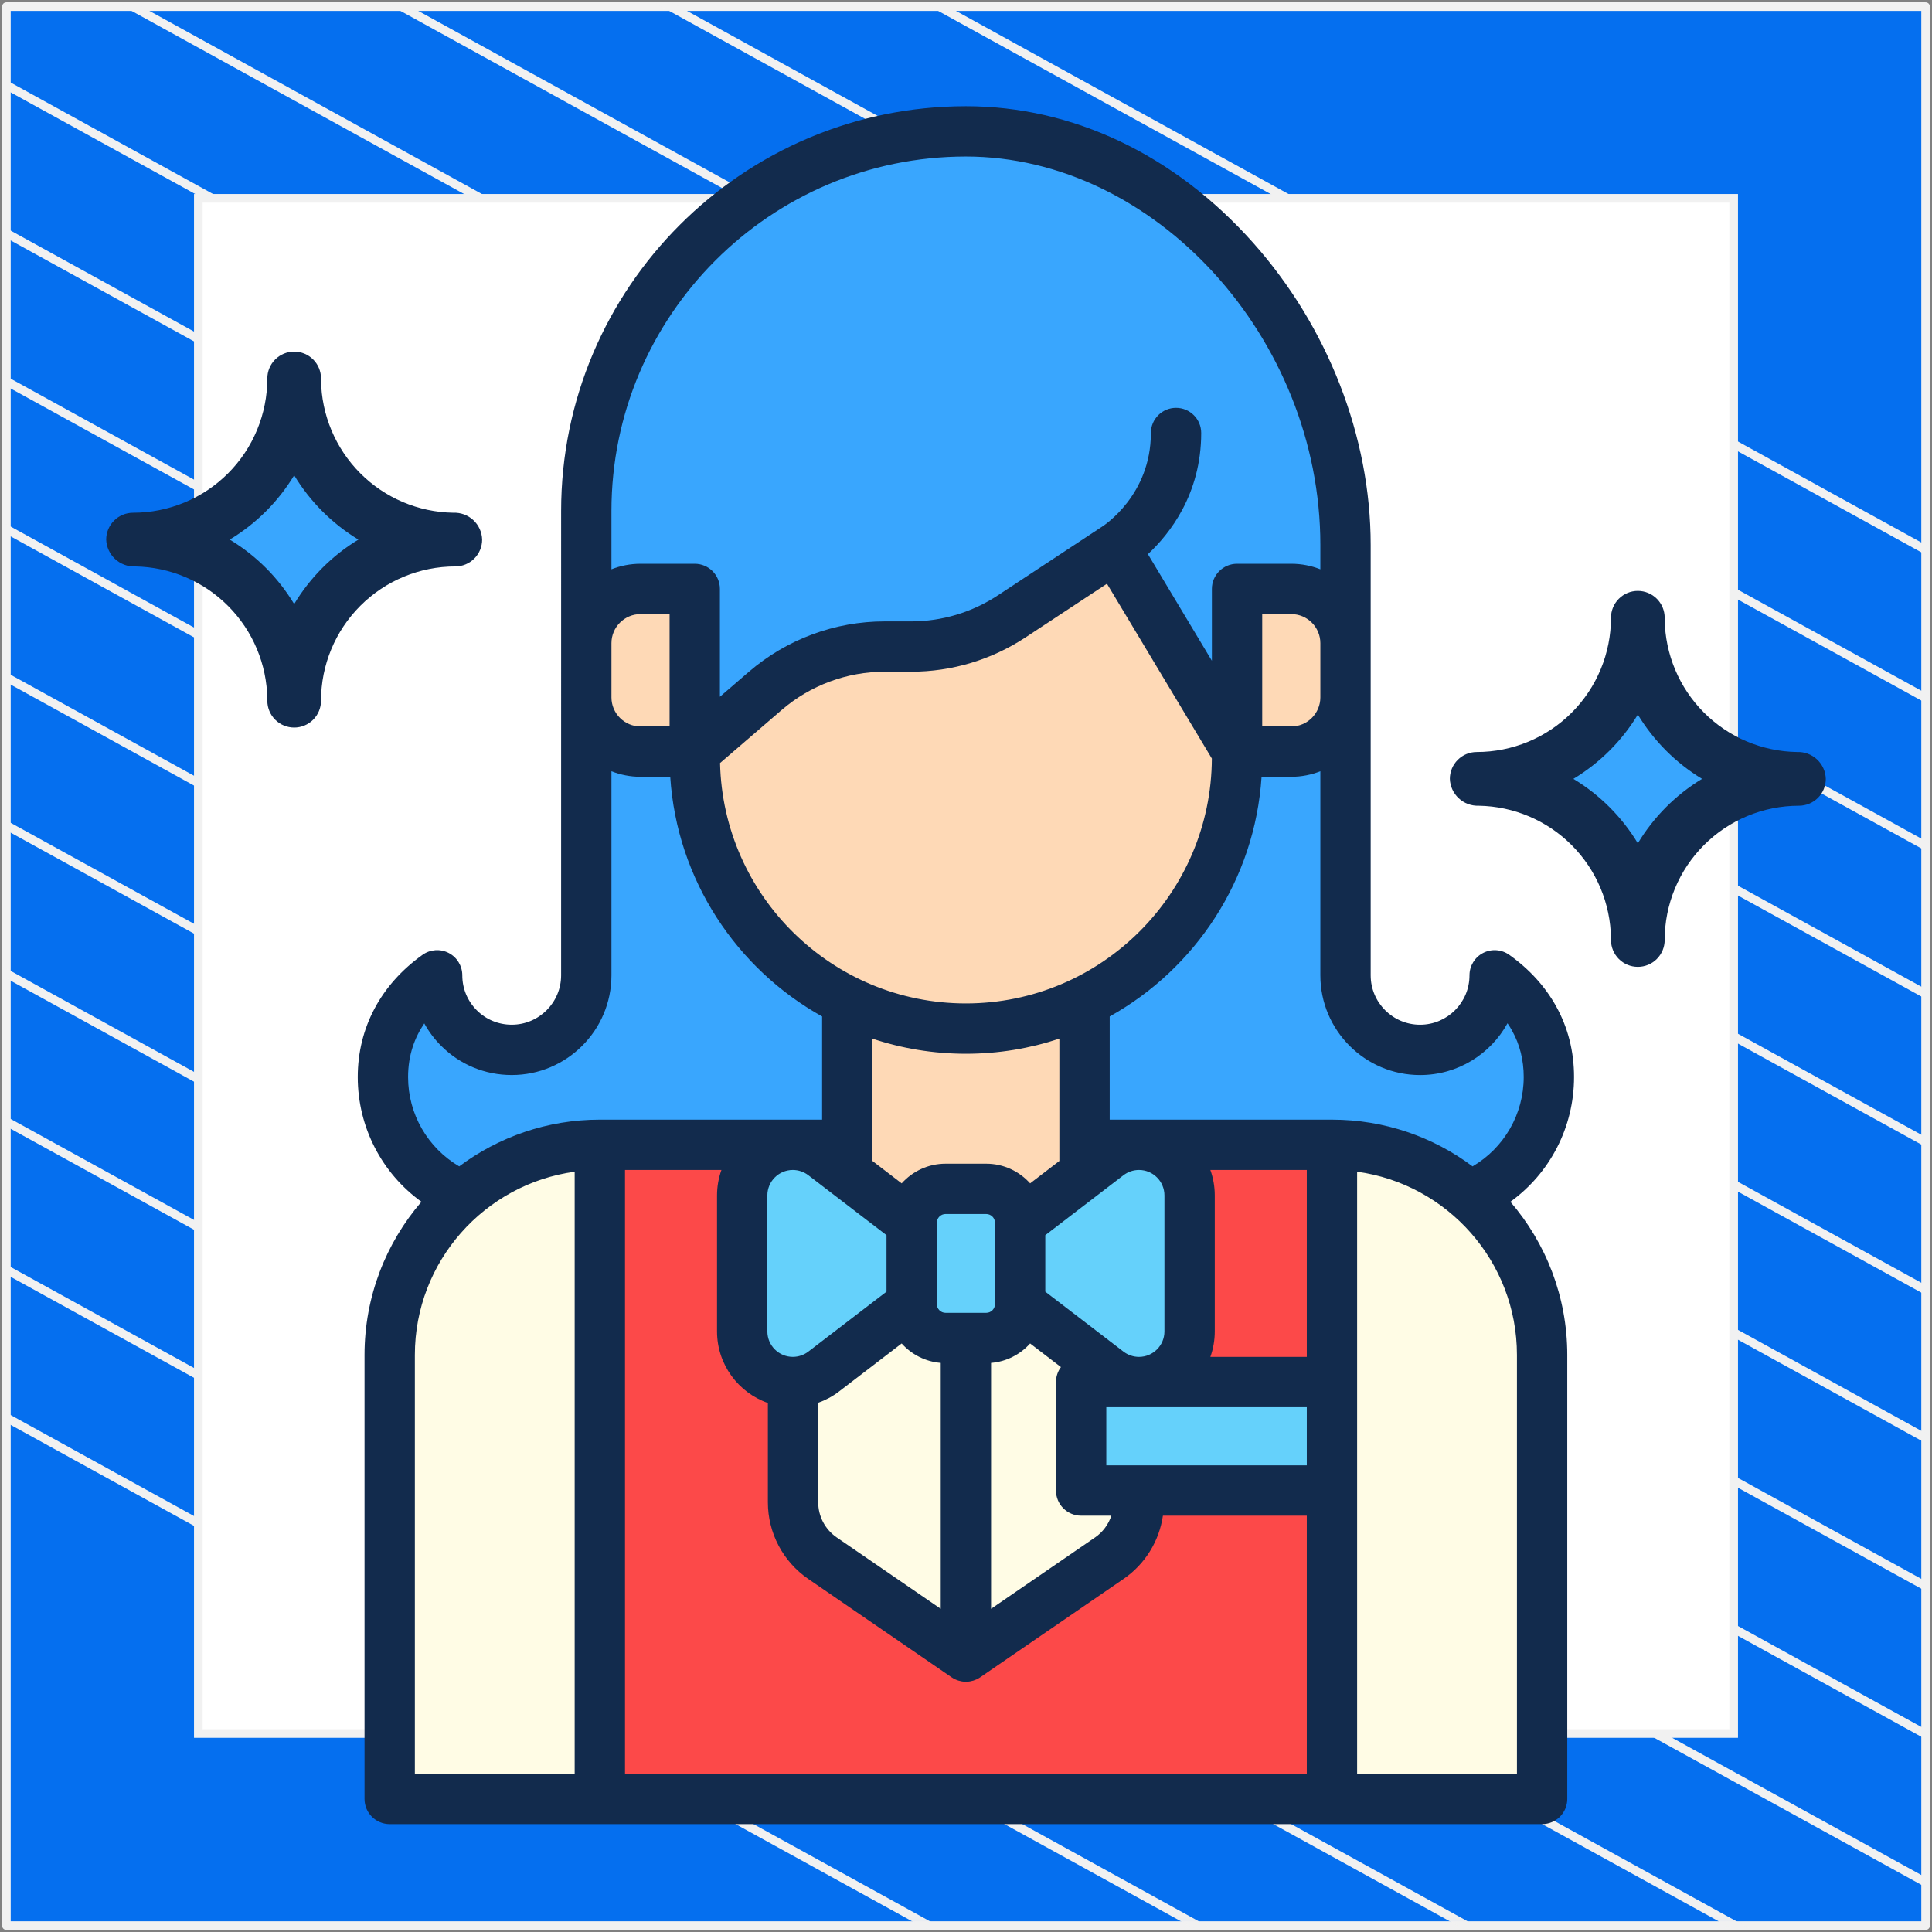 <?xml version="1.0" encoding="UTF-8"?> <svg xmlns="http://www.w3.org/2000/svg" width="302" height="302" viewBox="0 0 302 302" fill="none"><rect x="0" y="0" width="302" height="302" fill="#808080" stroke="none"/><path d="M301 1.038H1V301H301V1.038Z" fill="#056FEF" stroke="#F1F1F1" stroke-width="1.346" stroke-linejoin="round"></path><mask id="mask0_20_4055" style="mask-type:luminance" maskUnits="userSpaceOnUse" x="1" y="1" width="300" height="300"><path d="M301 1H1V300.962H301V1Z" fill="white"></path></mask><g mask="url(#mask0_20_4055)"><path d="M-285.023 64.085L219.795 342.085" stroke="#F1F1F1" stroke-width="1.346" stroke-miterlimit="10"></path><path d="M-263.954 52.544L240.932 330.581" stroke="#F1F1F1" stroke-width="1.346" stroke-miterlimit="10"></path><path d="M-242.819 41.04L261.999 319.04" stroke="#F1F1F1" stroke-width="1.346" stroke-miterlimit="10"></path><path d="M-221.682 29.536L283.136 307.536" stroke="#F1F1F1" stroke-width="1.346" stroke-miterlimit="10"></path><path d="M-200.545 18.032L304.272 296.032" stroke="#F1F1F1" stroke-width="1.346" stroke-miterlimit="10"></path><path d="M-179.41 6.528L325.409 284.528" stroke="#F1F1F1" stroke-width="1.346" stroke-miterlimit="10"></path><path d="M-158.273 -5.014L346.545 273.024" stroke="#F1F1F1" stroke-width="1.346" stroke-miterlimit="10"></path><path d="M-137.205 -16.517L367.613 261.483" stroke="#F1F1F1" stroke-width="1.346" stroke-miterlimit="10"></path><path d="M-116.069 -28.021L388.749 249.979" stroke="#F1F1F1" stroke-width="1.346" stroke-miterlimit="10"></path><path d="M-94.932 -39.525L409.886 238.475" stroke="#F1F1F1" stroke-width="1.346" stroke-miterlimit="10"></path><path d="M-73.796 -51.029L431.023 226.971" stroke="#F1F1F1" stroke-width="1.346" stroke-miterlimit="10"></path><path d="M-52.659 -62.533L452.159 215.467" stroke="#F1F1F1" stroke-width="1.346" stroke-miterlimit="10"></path><path d="M-31.591 -74.075L473.227 203.963" stroke="#F1F1F1" stroke-width="1.346" stroke-miterlimit="10"></path><path d="M-10.454 -85.579L494.364 192.422" stroke="#F1F1F1" stroke-width="1.346" stroke-miterlimit="10"></path></g><path d="M271 31H31V270.975H271V31Z" fill="white" stroke="#F1F1F1" stroke-width="1.346" stroke-miterlimit="10"></path><path d="M210.323 109.012V152.457C210.323 158.894 215.542 164.113 221.979 164.113C228.417 164.113 233.636 158.894 233.636 152.457C238.766 156.106 242.113 161.464 242.113 168.351C242.113 179.47 233.099 188.484 221.98 188.484H150.984H79.989C68.87 188.484 59.856 179.47 59.856 168.351C59.856 161.464 63.203 156.106 68.334 152.457C68.334 158.894 73.552 164.113 79.99 164.113C86.427 164.113 91.646 158.894 91.646 152.457V109.012H210.323Z" fill="#39A6FE"></path><path d="M241.053 211.796V281.202H60.916V211.796C60.916 193.655 75.623 178.948 93.764 178.948H208.204C226.346 178.948 241.053 193.655 241.053 211.796Z" fill="#FFFCE5"></path><path d="M178.005 178.948V234.827C178.005 238.319 176.284 241.588 173.404 243.564L150.984 258.95L128.564 243.564C125.685 241.588 123.964 238.319 123.964 234.827V178.948H93.765V281.202H208.204V178.948H178.005Z" fill="#FC4949"></path><path d="M169.528 178.948V155.106H132.441V178.948C132.441 189.189 140.743 197.491 150.985 197.491C161.226 197.491 169.528 189.189 169.528 178.948Z" fill="#FED9B6"></path><path d="M108.599 85.171V118.4C108.599 141.809 127.576 160.785 150.984 160.785C174.393 160.785 193.369 141.809 193.369 118.4V85.171H108.599Z" fill="#FED9B6"></path><path d="M91.645 79.873V100.338L108.599 117.49L119.625 107.995C124.817 103.524 131.441 101.065 138.293 101.065H142.404C148.001 101.065 153.475 99.424 158.148 96.343L174.296 85.701L193.37 117.49L210.323 100.338V85.171C210.323 52.399 183.756 20.534 150.984 20.534C118.212 20.534 91.645 47.101 91.645 79.873Z" fill="#39A6FE"></path><path d="M201.847 117.49H193.37V92.058H201.847C206.528 92.058 210.324 95.854 210.324 100.536V109.013C210.324 113.694 206.528 117.49 201.847 117.49Z" fill="#FED9B6"></path><path d="M100.122 117.49H108.599V92.058H100.122C95.441 92.058 91.645 95.854 91.645 100.536V109.013C91.645 113.694 95.441 117.49 100.122 117.49Z" fill="#FED9B6"></path><path d="M159.462 203.849L173.226 214.401C174.608 215.46 176.3 216.035 178.04 216.035C182.41 216.035 185.953 212.492 185.953 208.122V186.86C185.953 182.49 182.41 178.947 178.04 178.947C176.3 178.947 174.608 179.521 173.226 180.581L159.462 191.133V203.849Z" fill="#65D1FB"></path><path d="M142.507 203.849L128.743 214.401C127.361 215.46 125.669 216.035 123.928 216.035C119.558 216.035 116.016 212.492 116.016 208.122V186.86C116.016 182.49 119.558 178.947 123.928 178.947C125.669 178.947 127.361 179.521 128.743 180.581L142.507 191.133V203.849Z" fill="#65D1FB"></path><path d="M154.163 209.147H147.806C144.88 209.147 142.507 206.775 142.507 203.849V191.133C142.507 188.207 144.88 185.835 147.806 185.835H154.163C157.09 185.835 159.462 188.207 159.462 191.133V203.849C159.462 206.775 157.09 209.147 154.163 209.147Z" fill="#65D1FB"></path><path d="M168.998 216.035H208.204V232.989H168.998V216.035Z" fill="#65D1FB"></path><path d="M246.046 168.351C246.046 164.354 245.1 160.628 243.234 157.278C241.507 154.177 239.044 151.476 235.915 149.251C234.714 148.398 233.139 148.287 231.831 148.961C230.523 149.636 229.702 150.985 229.702 152.457C229.702 156.715 226.237 160.179 221.979 160.179C217.721 160.179 214.257 156.715 214.257 152.457V85.171C214.257 68.278 207.559 51.066 195.881 37.947C183.627 24.181 167.682 16.6 150.984 16.6C116.096 16.6 87.712 44.984 87.712 79.873L87.711 129.175H95.578V120.557C96.986 121.114 98.519 121.423 100.123 121.423H104.768C105.811 137.536 115.13 151.429 128.508 158.886V175.014H93.763C85.53 175.014 77.92 177.734 71.784 182.321C66.868 179.436 63.789 174.169 63.789 168.353C63.789 164.887 64.853 162.129 66.321 159.974C67.023 161.246 67.908 162.427 68.964 163.483C71.906 166.423 75.822 168.043 79.99 168.043C88.586 168.043 95.578 161.051 95.578 152.456V129.175H87.711V152.456C87.711 156.712 84.248 160.176 79.99 160.176C77.923 160.176 75.982 159.375 74.527 157.919C73.068 156.461 72.265 154.521 72.265 152.456C72.265 150.983 71.442 149.634 70.133 148.959C68.825 148.285 67.248 148.397 66.049 149.252C59.518 153.904 55.921 160.688 55.921 168.353C55.921 176.209 59.698 183.395 65.874 187.855C60.338 194.295 56.981 202.658 56.981 211.796V281.202C56.981 283.375 58.742 285.135 60.914 285.135H241.053C243.226 285.135 244.987 283.375 244.987 281.202V224.51H237.12V277.268H212.138V183.156C226.227 185.082 237.12 197.187 237.12 211.796V224.51H244.987V211.796C244.987 202.659 241.63 194.296 236.095 187.856C242.27 183.396 246.046 176.209 246.046 168.351ZM221.98 168.047C227.861 168.047 232.992 164.773 235.647 159.952C235.904 160.327 236.142 160.712 236.36 161.105C237.567 163.272 238.179 165.709 238.179 168.351C238.179 174.169 235.101 179.436 230.186 182.322C224.054 177.737 216.45 175.019 208.223 175.015C208.217 175.015 208.211 175.014 208.205 175.014C208.201 175.014 208.198 175.014 208.195 175.014H173.462V158.886C186.84 151.429 196.159 137.536 197.202 121.423H201.847C203.45 121.423 204.982 121.114 206.39 120.557V152.457C206.39 161.053 213.383 168.047 221.98 168.047ZM130.79 240.32C128.979 239.077 127.898 237.023 127.898 234.826V219.273C129.057 218.861 130.155 218.276 131.136 217.523L140.945 210.004C142.478 211.711 144.631 212.845 147.051 213.042V251.478L130.79 240.32ZM119.95 186.86C119.95 184.67 121.73 182.888 123.919 182.882H123.935C124.804 182.884 125.661 183.174 126.35 183.702L138.574 193.074V201.908L126.35 211.279C125.659 211.808 124.799 212.1 123.929 212.1C121.735 212.1 119.95 210.315 119.95 208.121V186.86ZM154.163 205.214H147.806C147.053 205.214 146.441 204.601 146.441 203.849V191.133C146.441 190.381 147.053 189.769 147.806 189.769H154.163C154.916 189.769 155.528 190.381 155.528 191.133V203.849C155.528 204.601 154.916 205.214 154.163 205.214ZM154.918 213.042C157.338 212.845 159.491 211.711 161.024 210.004L165.84 213.697C165.355 214.351 165.064 215.158 165.064 216.035V232.989C165.064 235.162 166.825 236.922 168.998 236.922H173.721C173.269 238.284 172.393 239.486 171.178 240.32L154.918 251.479V213.042H154.918ZM175.619 183.702C176.308 183.174 177.166 182.883 178.034 182.882H178.05C180.239 182.888 182.019 184.67 182.019 186.86V208.122C182.019 210.316 180.234 212.101 178.04 212.101C177.17 212.101 176.31 211.809 175.619 211.28L163.395 201.909V193.075L175.619 183.702ZM172.932 229.055V219.968H204.271V229.055H172.932ZM204.271 212.101H189.197C189.642 210.857 189.886 209.518 189.886 208.122V186.86C189.886 185.465 189.641 184.126 189.197 182.882H204.271V212.101ZM206.39 109.012C206.39 111.517 204.352 113.555 201.846 113.555H197.303V95.992H201.846C204.351 95.992 206.39 98.03 206.39 100.535V109.012ZM150.984 24.467C180.499 24.467 206.39 52.833 206.39 85.171V88.99C204.982 88.434 203.45 88.124 201.846 88.124H193.369C191.197 88.124 189.435 89.885 189.435 92.058V103.287L179.436 86.622C182.822 83.475 187.766 77.248 187.766 67.686C187.766 65.513 186.005 63.753 183.832 63.753C181.66 63.753 179.899 65.513 179.899 67.686C179.899 77.381 172.576 82.134 172.225 82.356C172.208 82.367 172.192 82.379 172.175 82.39C172.16 82.4 172.145 82.406 172.131 82.416L155.983 93.059C151.941 95.723 147.245 97.132 142.403 97.132H138.293C130.502 97.132 122.96 99.931 117.057 105.014L112.532 108.911V92.058C112.532 89.885 110.771 88.125 108.598 88.125H100.121C98.518 88.125 96.986 88.434 95.578 88.99V79.873C95.579 49.322 120.434 24.467 150.984 24.467ZM95.579 109.012V100.535C95.579 98.03 97.617 95.992 100.123 95.992H104.666V113.555H100.123C97.617 113.555 95.579 111.518 95.579 109.012ZM112.555 119.274L122.191 110.976C126.667 107.121 132.386 104.999 138.293 104.999H142.404C148.789 104.999 154.982 103.142 160.313 99.628L173.034 91.244L189.431 118.572C189.337 139.695 172.128 156.851 150.983 156.851C130.075 156.851 113.023 140.073 112.555 119.274ZM150.984 164.718C156.087 164.718 160.999 163.886 165.594 162.355V181.475L161.024 184.978C159.333 183.095 156.888 181.902 154.163 181.902H147.806C145.081 181.902 142.636 183.096 140.945 184.978L136.375 181.475V162.355C140.969 163.887 145.882 164.718 150.984 164.718ZM97.697 277.268V224.872H89.83V277.268H64.849V211.797C64.849 197.188 75.741 185.083 89.83 183.157V224.872H97.697V182.882H112.772C112.327 184.126 112.083 185.465 112.083 186.86V208.122C112.083 213.288 115.409 217.69 120.031 219.306V234.826C120.031 239.617 122.389 244.096 126.338 246.807L148.759 262.193C148.761 262.194 148.763 262.195 148.765 262.197C148.914 262.299 149.073 262.388 149.236 262.47C149.267 262.485 149.297 262.499 149.327 262.513C149.644 262.661 149.985 262.767 150.341 262.826C150.381 262.833 150.421 262.839 150.461 262.844C150.633 262.867 150.807 262.883 150.984 262.883C151.162 262.883 151.336 262.867 151.508 262.844C151.548 262.839 151.588 262.833 151.627 262.826C151.984 262.767 152.324 262.661 152.642 262.513C152.672 262.499 152.702 262.484 152.733 262.47C152.896 262.388 153.055 262.299 153.204 262.197C153.206 262.195 153.208 262.194 153.21 262.193L175.631 246.807C178.997 244.496 181.202 240.9 181.781 236.922H204.271V277.268H97.697Z" fill="#122B4D"></path><path d="M227.543 121.751C235.095 121.751 242.338 124.751 247.679 130.091C253.019 135.432 256.019 142.675 256.019 150.227C256.019 142.675 259.019 135.432 264.359 130.091C269.699 124.751 276.942 121.751 284.495 121.751C276.942 121.751 269.699 118.751 264.359 113.411C259.019 108.071 256.019 100.828 256.019 93.275C256.019 100.828 253.019 108.071 247.679 113.411C242.338 118.751 235.095 121.751 227.543 121.751Z" fill="#39A6FE"></path><path d="M231.15 125.947C236.619 126.037 241.837 128.255 245.696 132.131C249.556 136.007 251.752 141.235 251.819 146.704V146.935C251.819 148.048 252.261 149.116 253.048 149.903C253.836 150.69 254.903 151.132 256.017 151.132C257.13 151.132 258.198 150.69 258.985 149.903C259.772 149.116 260.214 148.048 260.214 146.935C260.214 141.368 262.425 136.03 266.362 132.094C270.298 128.158 275.636 125.947 281.202 125.947C282.316 125.947 283.383 125.504 284.171 124.717C284.958 123.93 285.4 122.862 285.4 121.749C285.383 121.175 285.253 120.611 285.016 120.088C284.779 119.566 284.441 119.095 284.02 118.705C283.6 118.314 283.106 118.011 282.568 117.813C282.029 117.615 281.457 117.526 280.883 117.551C275.413 117.462 270.193 115.243 266.333 111.365C262.473 107.487 260.278 102.256 260.214 96.785V96.563C260.214 95.45 259.772 94.382 258.985 93.595C258.198 92.808 257.13 92.365 256.017 92.365C254.903 92.365 253.836 92.808 253.048 93.595C252.261 94.382 251.819 95.45 251.819 96.563C251.819 99.319 251.276 102.048 250.221 104.595C249.167 107.141 247.621 109.455 245.672 111.404C243.723 113.353 241.409 114.899 238.863 115.954C236.316 117.008 233.587 117.551 230.831 117.551C229.717 117.551 228.65 117.993 227.863 118.781C227.075 119.568 226.633 120.636 226.633 121.749C226.654 122.321 226.787 122.884 227.025 123.405C227.263 123.925 227.602 124.394 228.021 124.784C228.441 125.174 228.933 125.477 229.47 125.677C230.007 125.876 230.577 125.968 231.15 125.947ZM256.017 111.7C258.505 115.81 261.949 119.257 266.057 121.749C261.943 124.243 258.496 127.7 256.017 131.823C253.527 127.696 250.069 124.239 245.942 121.749C250.066 119.267 253.524 115.818 256.017 111.7Z" fill="#122B4D"></path><path d="M17.51 84.348C25.062 84.348 32.305 87.348 37.646 92.688C42.986 98.028 45.986 105.271 45.986 112.824C45.986 105.271 48.986 98.028 54.326 92.688C59.666 87.348 66.909 84.348 74.462 84.348C66.909 84.348 59.666 81.348 54.326 76.008C48.986 70.667 45.986 63.424 45.986 55.872C45.986 63.424 42.986 70.667 37.646 76.008C32.305 81.348 25.062 84.348 17.51 84.348Z" fill="#39A6FE"></path><path d="M21.117 88.543C26.586 88.634 31.804 90.852 35.663 94.728C39.523 98.604 41.719 103.831 41.786 109.301V109.532C41.786 110.645 42.228 111.713 43.015 112.5C43.803 113.287 44.87 113.729 45.984 113.729C47.097 113.729 48.165 113.287 48.952 112.5C49.739 111.713 50.181 110.645 50.181 109.532C50.181 103.965 52.392 98.627 56.329 94.691C60.265 90.755 65.603 88.543 71.169 88.543C72.283 88.543 73.35 88.101 74.138 87.314C74.925 86.527 75.367 85.459 75.367 84.346C75.35 83.772 75.22 83.208 74.983 82.685C74.746 82.162 74.408 81.692 73.987 81.302C73.567 80.911 73.073 80.608 72.535 80.41C71.996 80.212 71.424 80.123 70.85 80.148C65.38 80.059 60.16 77.839 56.3 73.962C52.44 70.084 50.245 64.853 50.181 59.382V59.16C50.181 58.047 49.739 56.979 48.952 56.192C48.165 55.404 47.097 54.962 45.984 54.962C44.87 54.962 43.803 55.404 43.015 56.192C42.228 56.979 41.786 58.047 41.786 59.16C41.786 61.916 41.243 64.645 40.188 67.192C39.134 69.738 37.588 72.052 35.639 74.001C33.69 75.95 31.376 77.496 28.83 78.55C26.283 79.605 23.554 80.148 20.798 80.148C19.684 80.148 18.617 80.59 17.83 81.377C17.042 82.165 16.6 83.232 16.6 84.346C16.621 84.918 16.754 85.481 16.992 86.001C17.23 86.522 17.569 86.991 17.988 87.381C18.408 87.771 18.9 88.074 19.437 88.273C19.974 88.473 20.544 88.565 21.117 88.543ZM45.984 74.296C48.472 78.407 51.916 81.854 56.024 84.346C51.91 86.839 48.464 90.297 45.984 94.42C43.494 90.293 40.036 86.835 35.909 84.346C40.033 81.863 43.491 78.414 45.984 74.296Z" fill="#122B4D"></path></svg> 